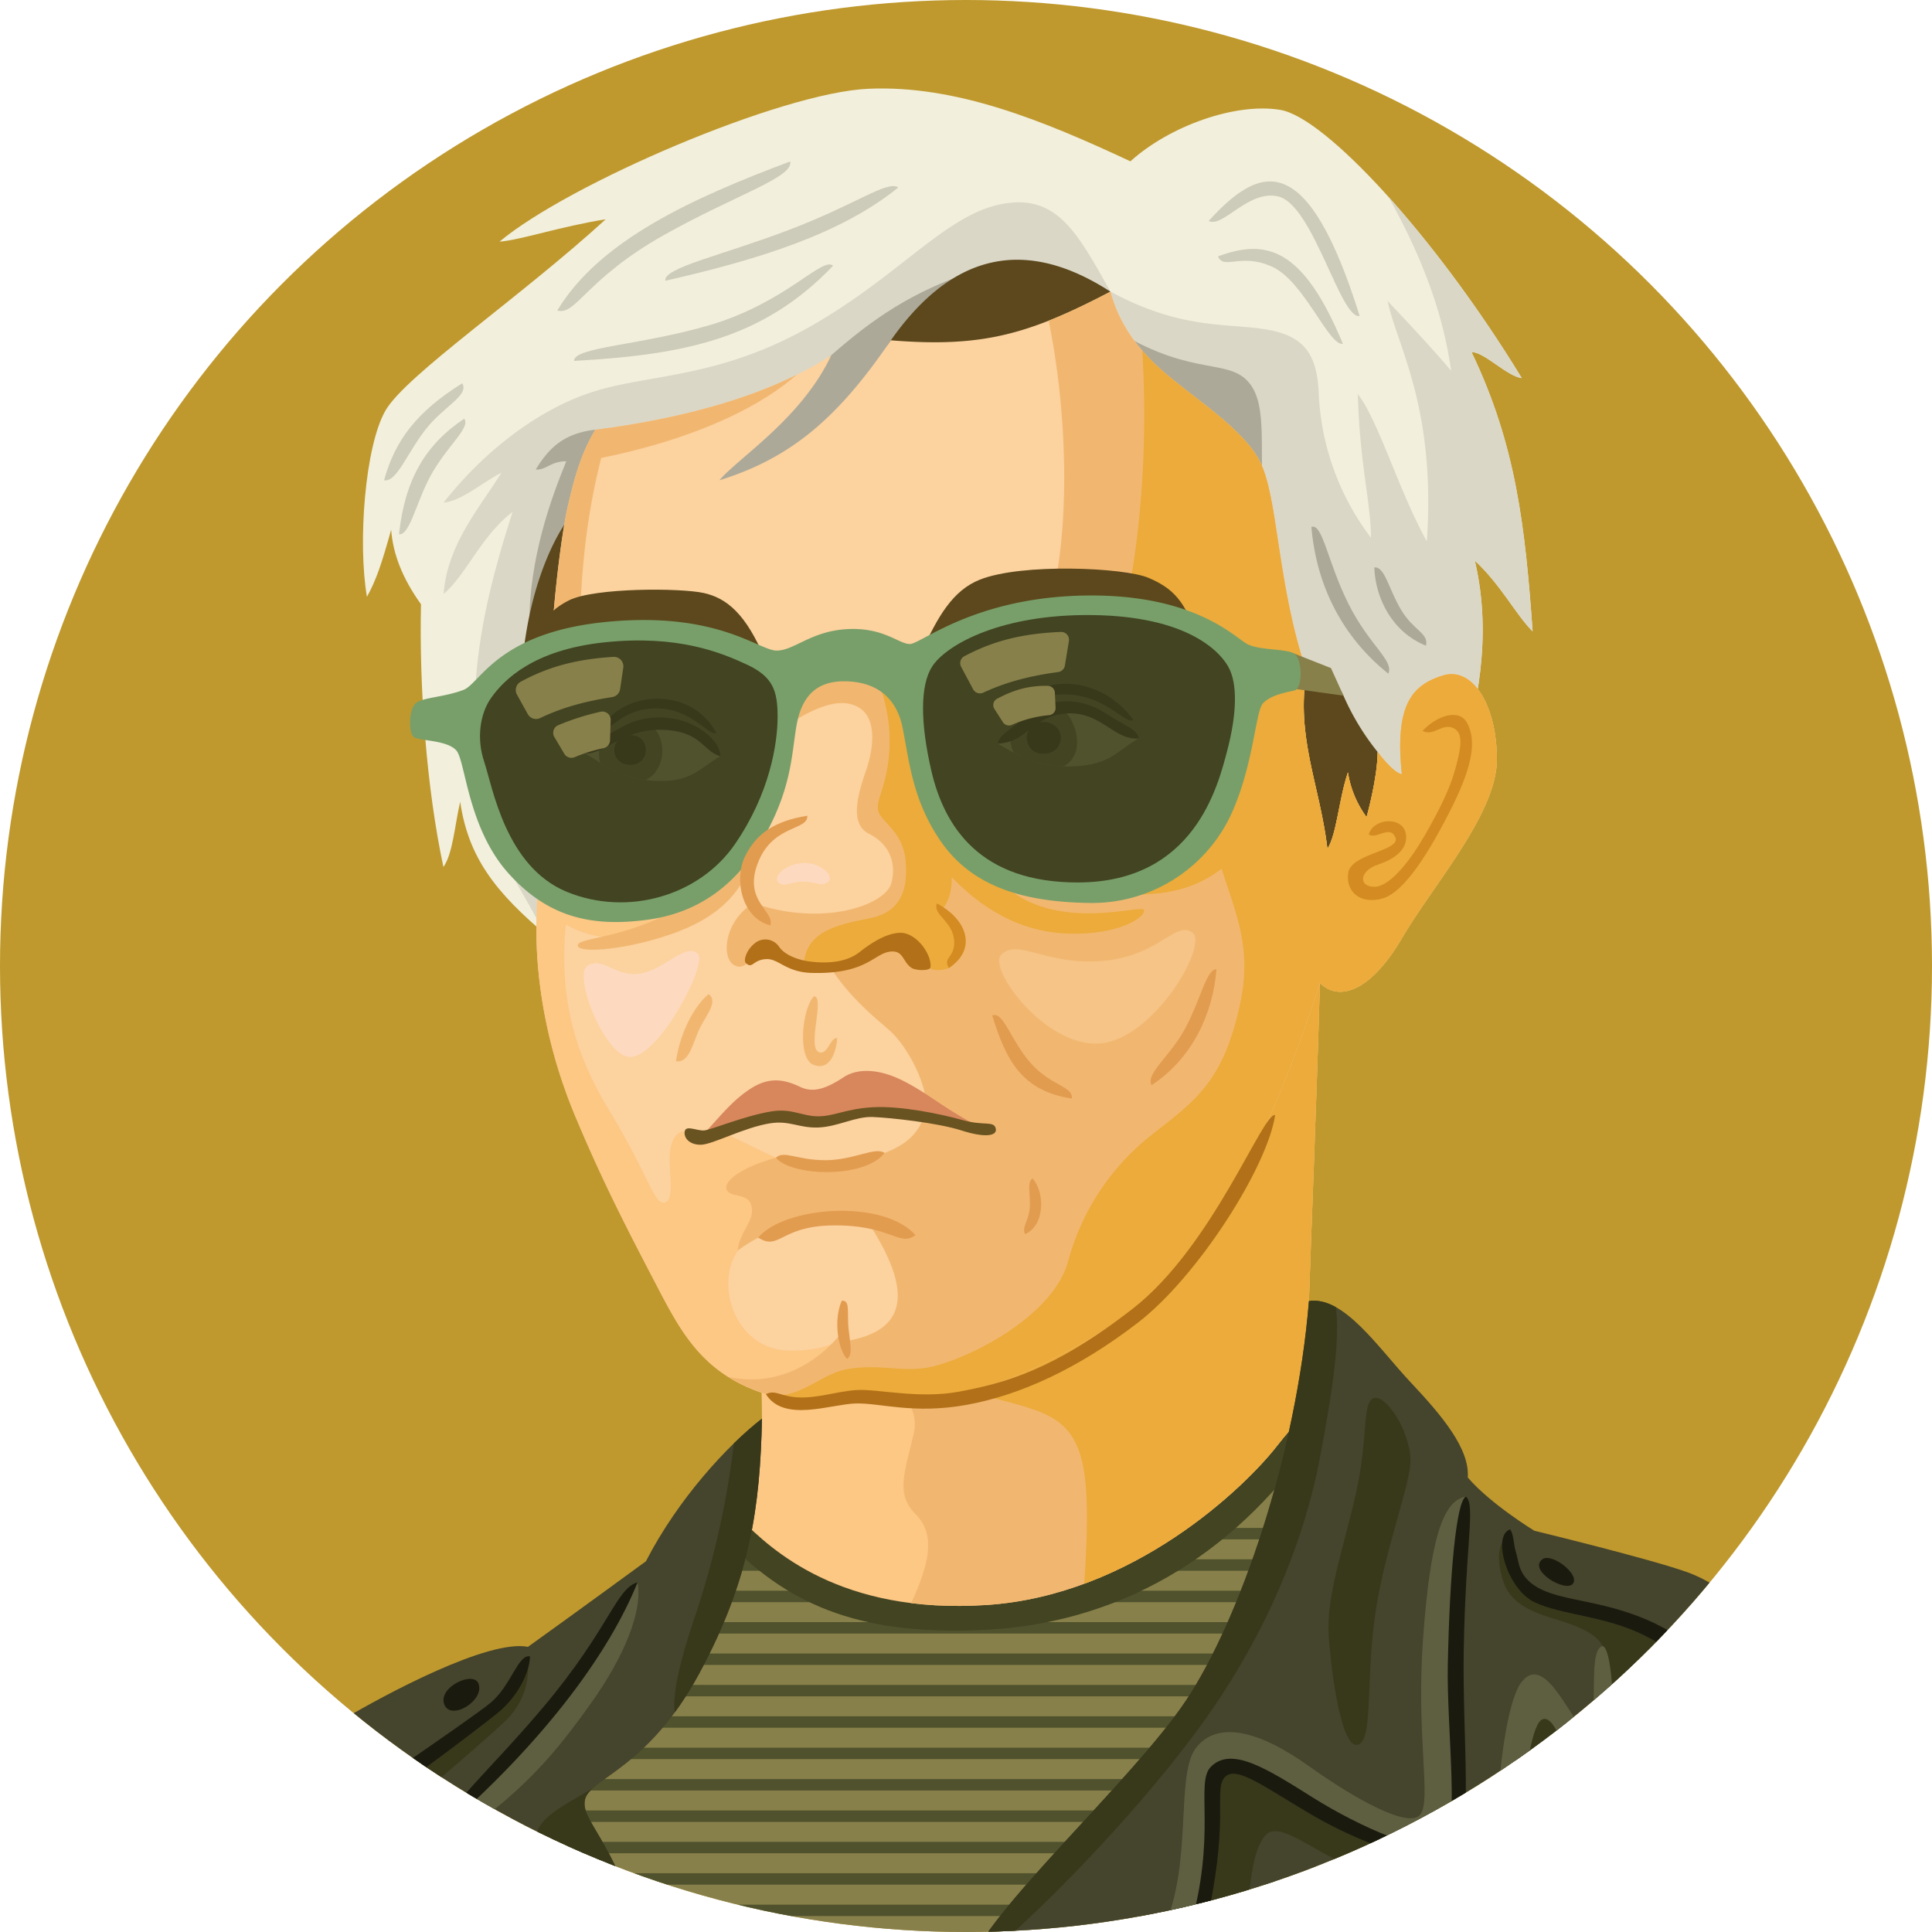 <svg xmlns="http://www.w3.org/2000/svg" viewBox="0 0 700 700"><defs><style>.cls-2{fill:#fdc784}.cls-3{fill:#45442c}.cls-4{fill:#f2efdc}.cls-5{fill:#fcd29f}.cls-6{fill:#4f522d}.cls-9{fill:#88804a}.cls-10{fill:#424422}.cls-12{fill:#f1b770}.cls-13{fill:#ecab3a}.cls-15{fill:#5e5e41}.cls-16{fill:#38381b}.cls-17{fill:#1a1a0e}.cls-21{fill:#ada998}.cls-22{fill:#5c481c}.cls-23{fill:#cdcbb9}.cls-25{fill:#fddabf}.cls-31{fill:#d38b22}.cls-32{fill:#e29c50}.cls-33{fill:#b27018}</style><clipPath id="clip-path"><circle cx="350" cy="350" r="350" fill="none"/></clipPath><clipPath id="clip-path-2"><path class="cls-2" d="M478.23 356.16C477 400 475 448 474.25 471.4c6.55 38.43.35 37.05-11.37 52.21s-52.39 54.46-105.46 57.91-77.9-20-88.93-31-.68-22.06 7.59-36.54c0-13.78-1.58-50.21-1.58-50.21z"/></clipPath><clipPath id="clip-path-3"><path class="cls-3" d="M276.08 514c-.69 31.71-4.14 57.91-22.75 92.37S214 644.24 212 651.83s10.34 14.47 20 48.59H81s28.26-68.58 43.43-77.54 52.39-29 66.86-26.2c14.48-10.34 42.74-31 42.74-31 11.72-22.76 29.64-42.07 42.05-51.68z"/></clipPath><clipPath id="clip-path-4"><path class="cls-3" d="M474.25 471.4c-4.48 55.66-25.16 115.6-44.46 144.6s-73.79 77.87-78.58 96.49l327.42-16.2c-6.2-39.64-11.71-93.4-27.57-94.09-13.78-15.86-26.19-27.58-39.29-32.4s-55.83-15.17-55.83-15.17-15.86-9.65-24.13-19.3c.69-10.34-9-22.05-20.68-34.46S487 469.5 474.25 471.4z"/></clipPath><clipPath id="clip-path-5"><path class="cls-4" d="M198.88 339.57C179 323 169.67 310.33 166.73 290.49c-2 8.78-2.7 18.91-6.07 23.63-6.09-28.35-8.8-64.81-8.13-95.19-6.76-9.45-10.14-18.22-10.81-27-3.38 12.15-5.4 18.23-8.77 24.31-3.38-19.58-.7-54.69 6.73-67.52s48.74-40.91 79.78-69.27c-16.87 2.7-30.38 7.43-38.48 8.11 25-20.94 101.93-54 133.66-55.4s63.19 11.45 94.93 26.29c14.17-12.83 38.1-21.34 54.31-18.64S519.63 85 551.38 137c-5.4-.67-13.51-9.45-18.23-9.45 16.21 33.76 19.44 63.42 22.15 101.22-6.08-6.07-11.48-16.87-20.94-25.64 6.76 29-.13 53.77-4.17 71.33s-308.56 84.07-331.31 65.11z"/></clipPath><clipPath id="clip-path-6"><path class="cls-5" d="M402.33 105.67c-29.7 15.53-46.48 20.32-79.56 17.63C303.88 151 287 165.84 260.68 174c6.75-8.1 29.7-22.29 40.49-45.25-24.3 15.54-55.12 22.91-85.5 27-4.73 8.1-7 15-10 28-2.51 10.85-7.34 48-6.67 80 .59 28.42-4.67 49-4.67 72.66s5.39 47.24 14.17 68.17S225 441 236.5 463c10.21 19.53 18 36.44 45.5 43.38 16.37 4.12 21.42-1.63 29.52-1.63s12.83 2.69 31.06 1.34 65.48-24.33 84.37-45.94 36.44-58.07 51.28-104c6.75 6.75 18.23 3.37 29.7-16.21s34.42-45.24 34.41-64.82-8.79-33.76-19.59-30.38-17.55 10.14-14.84 35.79c-3.37-.67-8.78-8.1-8.78-8.1 0 9.45-4 23.63-4 23.63a37 37 0 0 1-6.76-16.2c-3.37 10.13-4 22.28-7.42 27.68-2.7-22.95-11.58-40.55-7.54-64.18-10.81-31.73-10.25-63.46-17-76.28s-26.33-24.3-37.14-34.42-14.91-19.57-16.94-26.99z"/></clipPath><clipPath id="clip-path-7"><path class="cls-6" d="M211.67 272.88c7.78 4.25 12.42 9.51 26.1 10.08 12.49.51 15.38-4.27 23.23-9-6.37-7.95-10.86-12-22-11.72s-19.54 6.85-27.33 10.64z"/></clipPath><clipPath id="clip-path-8"><path class="cls-6" d="M412.63 267.55c-7.79 4.24-10.07 9.59-23.75 10.13-12.49.5-19.5-3.5-27.34-8.25 8.43-4.11 14.32-11.07 23.76-12.57 10.99-1.74 18.46 7.14 27.33 10.69z"/></clipPath></defs><g clip-path="url(#clip-path)" id="Layer_4" data-name="Layer 4"><circle cx="350" cy="350" r="350" fill="#bf992e"/><path class="cls-9" d="M470.12 513.27L268.5 534.99l-84.79 120.97L216.8 718h261.59l-8.27-204.73z"/><path class="cls-6" d="M214.73 690.08h247.12v4.14H214.73zM214.73 678.71h247.12v4.14H214.73zM205.42 667.34h256.42v4.14H205.42zM203.36 655.96h258.49v4.14H203.36zM203.36 644.59h258.49v4.14H203.36zM214.73 633.22h247.12v4.14H214.73zM214.73 621.84h247.12v4.14H214.73zM214.73 610.47h247.12v4.14H214.73zM214.73 599.09h247.12v4.14H214.73zM214.73 587.72h247.12v4.14H214.73zM240.06 576.35h221.79v4.14H240.06zM246.26 564.97h215.58v4.14H246.26zM250.92 553.6h210.93v4.14H250.92z"/><path class="cls-10" d="M262.29 557.39c22.07 22.74 46.94 35.62 95.13 33.09 52.38-2.76 93.1-30.75 119.94-71 8.27-12.41-16.55-15.86-42.74-10.34S239.54 534 262.29 557.39z"/><path class="cls-2" d="M478.23 356.16C477 400 475 448 474.25 471.4c6.55 38.43.35 37.05-11.37 52.21s-52.39 54.46-105.46 57.91-77.9-20-88.93-31-.68-22.06 7.59-36.54c0-13.78-1.58-50.21-1.58-50.21z"/><g clip-path="url(#clip-path-2)"><path class="cls-12" d="M306.49 477.22c12.56 22.43 27.66 28.82 24.56 42.26s-6.72 21.71.52 28.95 6.72 17.58-5.69 40.84 122.52 12.41 145.27-53.76 38.26-183-2.58-183S293.83 454.6 306.49 477.22z"/><path class="cls-13" d="M331.05 484.32c5.42 20.34 23.78 19.65 43.43 26.37s21.71 20.16 17.57 74.45c0 0 76.52-20.68 85.31-62.56s31.53-169.57-8.79-168-145.79 98.73-137.52 129.74z"/></g><path class="cls-3" d="M276.08 514c-.69 31.71-4.14 57.91-22.75 92.37S214 644.24 212 651.83s10.34 14.47 20 48.59H81s28.26-68.58 43.43-77.54 52.39-29 66.86-26.2c14.48-10.34 42.74-31 42.74-31 11.72-22.76 29.64-42.07 42.05-51.68z"/><g clip-path="url(#clip-path-3)"><path class="cls-15" d="M231 573.33c-4.2 6.81-9.8 17.23-23 35.33s-41.88 43.93-45.5 52.47c-1.89 4.48 6 3.53 19.13-7.58s21.46-20.85 32.83-36.88S233 583.93 231 573.33z"/><path class="cls-16" d="M266.77 514.65a310.12 310.12 0 0 1-14.47 69.62c-4.48 13.1-10 31.71-7.24 37.92s22.4-20 31.36-48.26 11.38-54.45 5.86-63.07-14.47-8.61-15.51 3.79zM214.73 648c-13.85 8.08-21 11.37-21 20.67s32.4 20.34 32.4 20.34 1.01-48.21-11.4-41.01z"/></g><path class="cls-17" d="M231 573.33c-10.06 25-32.8 56.27-68.48 87.8-2.06-5.17 14.63-19.19 34.49-42.8 23.77-28.26 26.32-43 33.99-45z"/><path class="cls-16" d="M191.29 602.54a26.3 26.3 0 0 1-7.92 20.68c-4.83 4.83-25.85 22.75-25.85 22.75l-7.24-5.86s27.57-18.27 31.36-22.06 9.65-15.51 9.65-15.51z"/><path class="cls-17" d="M119.09 664.75c26.36-17.06 53.25-37.74 61-43.94S192 605.56 192 600.13c-4.31-.8-6.82 10.67-14.31 16.87s-61.34 42.67-61.34 42.67z"/><path class="cls-17" d="M173.37 610c-1.79-4.77-14.73 1.29-12.41 7.5s14.74-1.35 12.41-7.5z"/><path class="cls-3" d="M474.25 471.4c-4.48 55.66-25.16 115.6-44.46 144.6s-73.79 77.87-78.58 96.49l327.42-16.2c-6.2-39.64-11.71-93.4-27.57-94.09-13.78-15.86-26.19-27.58-39.29-32.4s-55.83-15.17-55.83-15.17-15.86-9.65-24.13-19.3c.69-10.34-9-22.05-20.68-34.46S487 469.5 474.25 471.4z"/><g clip-path="url(#clip-path-4)"><path class="cls-15" d="M531.12 542.23c-2 11.92-3.62 26.36-4.65 53.25s4.13 70.3-2.07 75.47-28.43-2.06-46.53-14-31-20.68-37.22-15.51 2.58 20.16-6.72 54.8l-12.41 2.58c10.86-23.78 4.14-55.83 11.89-65.65s22.75-6.21 40.84 6.72c16.82 12 36.19 22.74 40.33 17.57s-1.55-28.43 1-63.59 6.93-50.27 15.54-51.64z"/><path class="cls-16" d="M348.11 716.28c25.33-19.13 68-63.37 91-96.85 18.95-27.57 33.09-59.11 39.29-92.2s8.27-51.69 3.1-63.58-12.41-8.79-18.61 6.2-124.6 240.91-124.6 240.91zM450.47 704c2.59-16.54 2.07-31.53 7.76-38.77s20.68 9.3 42.39 15.51 32-1.55 2.07-13.44c-13.76-5.46-33.09-18.1-44.46-23.79s-15-5.17-17.58-2.06-3.1 9.3-3.1 22.74-4.65 38.26-4.65 38.26z"/></g><path class="cls-17" d="M531.12 542.23c3.55 3.1-.1 16.48-.79 55.77-.53 30.45 3.55 68.46-3 74.67-5.66 5.36-32.74-4-50.66-14.34s-28.87-19.16-33-14.33 2.31 15.33-7.34 56l-5.5-.27c10.34-35.15 2.05-53.75 7.92-59.62 7.59-7.58 20.68 1 37.23 11.37s40.67 21 46.87 16.89 1.26-42.39 1.72-65.14c.69-33.78 3.11-59.23 6.55-61z"/><path class="cls-16" d="M498 506.55c-4.65 1-2.06 14-6.72 34.64s-10.85 37.22-9.82 51.7 4.65 40.33 10.34 39.29 3.1-22.23 6.2-45.49 11.9-45.5 12.93-55.84-8.24-25.33-12.93-24.3zM584.89 587c13.1 3.9 26.11 11.89 35.41 19.64-23.3 34.59-72.89 53.46-72.89 53.46 0-18.61 3.87-42.14 11.11-42.91s11.63 12.66 17.58 12.66 8.41-21.73 5.43-31.53c-1.81-6-8.45-8.88-19-12s-15.34-7.06-17.41-12.23-3.27-13.62.26-16.37c1.55 9 5.94 19.38 13.18 22s14.18 3.61 26.33 7.28z"/><path class="cls-17" d="M547.15 554.12c-6.72 2.32-1 21.71 8.79 26.36s25.07 4.91 39 11.63 35.41 22.49 35.41 22.49l3-4.6s-22.74-17.14-36.35-23c-16.23-7-29.54-6.86-38.33-11s-8.3-10.23-9.34-13.33-.8-6.67-2.18-8.55z"/><path class="cls-17" d="M558.78 565c-5.17 4 8.53 12.15 11.12 8.79s-7.76-11.4-11.12-8.79z"/><path class="cls-15" d="M580.23 596.51c5.09-2.54 6.73 50.66-1.55 56.87s-11.89-32.57-19.64-30.5-9.31 68.75-14.48 68.75-2.58-70.31 6.72-82.2 19.13 18.62 23.79 16.55 0-26.89 5.16-29.47z"/><path class="cls-4" d="M198.88 339.57C179 323 169.67 310.33 166.73 290.49c-2 8.78-2.7 18.91-6.07 23.63-6.09-28.35-8.8-64.81-8.13-95.19-6.76-9.45-10.14-18.22-10.81-27-3.38 12.15-5.4 18.23-8.77 24.31-3.38-19.58-.7-54.69 6.73-67.52s48.74-40.91 79.78-69.27c-16.87 2.7-30.38 7.43-38.48 8.11 25-20.94 101.93-54 133.66-55.4s63.19 11.45 94.93 26.29c14.17-12.83 38.1-21.34 54.31-18.64S519.63 85 551.38 137c-5.4-.67-13.51-9.45-18.23-9.45 16.21 33.76 19.44 63.42 22.15 101.22-6.08-6.07-11.48-16.87-20.94-25.64 6.76 29-.13 53.77-4.17 71.33s-308.56 84.07-331.31 65.11z"/><g clip-path="url(#clip-path-5)"><path d="M496 59.1c12.16 20.25 25.7 45.52 29.76 75.23-6.07-7.43-23-25.27-23-25.27 3.38 16.2 17.57 38.48 14.21 87.09-10.13-18.23-17.57-43.88-25-53.33.69 25.65 4.74 39.15 4.75 52a93 93 0 0 1-18.93-52.65c-.68-14.85-6.08-20.93-20.26-23s-30.2 0-55.19-13.53c-12.17-21.57-19.5-35.7-39.75-31.64s-37.12 26.34-69.52 44.58-56.71 16.9-77 23-40.5 21.62-55.35 40.53c6.75-.68 14.18-7.44 20.93-10.81-7.43 12.15-19.58 25.66-20.92 43.89 8.1-6.76 13.5-20.94 25-29.72-10.79 33.76-26 87.3 3 137.25 26.21 45.07 18 53.13 142.87 26.09s234.27-14.93 241-98S577 87.43 496 59.1z" fill="#dbd7c7"/><path class="cls-21" d="M215.67 155.67c-11.48 1.35-16.84 6.68-21.57 14.45 3.72.33 5.33-3 11.07-3-5.5 13.5-13.42 35-13.41 59.32s38.75-72.52 23.91-70.77zM399.87 116.81c29.88 20.24 44.06 12.64 52.16 21.25s3.55 26.83 6.09 50.63c2.62 24.5-83.58-89.04-58.25-71.88zM301.17 128.7c13.88-12.07 29-23.63 54.68-31.41s-10.12 49-41.5 67.53-54 23.31-60.42 12.85 31.72-35.46 47.24-48.97z"/></g><path class="cls-22" d="M322.77 123.3c19.56-27.79 45.12-39.9 79.56-17.63-16.19 39.83-100.48 47.33-79.56 17.63zM499.13 272.44a90 90 0 0 1-12.36-20.38c-2.11-4.74-6.41-7.71-13.4-8.69-9.94-1.4-21.49 63.52 2.15 73.64s33.86-31.42 23.61-44.57zM196.17 301.77c-9.95-29.83-8.62-54.35-5.34-73.59s10.51-35.86 18.13-43.89c6.41-6.75 12.16 23 12.17 46.58s-14.13 103.3-24.96 70.9z"/><path class="cls-23" d="M286.29 58.5c-35.29 13.25-69 28.5-84.37 54 6.75 2 10.29-11.39 38.64-27.35 25.84-14.51 47.09-20.92 45.73-26.65zM241.07 101.72c33.93-7.72 63.68-17 84.39-33.79-4.06-2.69-14.86 6-39.83 15.46S240.4 97 241.07 101.72zM208 130.76c40.25-2.26 68.5-8 93.83-34.46-3.79-3.55-17.12 13.42-44.8 21.53-25.2 7.39-49.11 7.87-49.03 12.93zM167.5 138.87C151.25 149 143.25 159.25 139.15 174c4.48.84 8.1-9.37 14.85-18.15s16-12.42 13.5-16.98zM168.18 151.7c-14.18 9.55-21.43 22.05-23.62 41.87 4.14.5 6.41-12.92 12.48-23s13.42-15.75 11.14-18.87zM437.93 80.05c19.07-21 35.82-25.8 54.7 34.41-6.88 1.54-16.81-40.25-29.47-43.28-10.83-2.6-20.16 11.57-25.23 8.87z"/><path class="cls-23" d="M441.31 92.88c17.44-6.38 30.69-3.38 45.25 31.71-5.15.76-13.94-22.44-25.41-27.84s-17.73 1.25-19.84-3.87z"/><path class="cls-21" d="M475.14 190.93C477 212.67 486.67 231 503 244.08c2.2-4.72-6.83-10.12-14.43-25.31s-9.38-29.36-13.43-27.84zM497.93 205.6c.4 11.07 6.4 23.4 18.74 28.35 1-4.62-4.44-5.36-9-12.95s-5.94-15.9-9.74-15.4z"/><path class="cls-5" d="M402.33 105.67c-29.7 15.53-46.48 20.32-79.56 17.63C303.88 151 287 165.84 260.68 174c6.75-8.1 29.7-22.29 40.49-45.25-24.3 15.54-55.12 22.91-85.5 27-4.73 8.1-7 15-10 28-2.51 10.85-7.34 48-6.67 80 .59 28.42-4.67 49-4.67 72.66s5.39 47.24 14.17 68.17S225 441 236.5 463c10.21 19.53 18 36.44 45.5 43.38 16.37 4.12 21.42-1.63 29.52-1.63s12.83 2.69 31.06 1.34 65.48-24.33 84.37-45.94 36.44-58.07 51.28-104c6.75 6.75 18.23 3.37 29.7-16.21s34.42-45.24 34.41-64.82-8.79-33.76-19.59-30.38-17.55 10.14-14.84 35.79c-3.37-.67-8.78-8.1-8.78-8.1 0 9.45-4 23.63-4 23.63a37 37 0 0 1-6.76-16.2c-3.37 10.13-4 22.28-7.42 27.68-2.7-22.95-11.58-40.55-7.54-64.18-10.81-31.73-10.25-63.46-17-76.28s-26.33-24.3-37.14-34.42-14.91-19.57-16.94-26.99z"/><g clip-path="url(#clip-path-6)"><path class="cls-2" d="M171.91 303.67c86.67.66 105.66 15.48 70 31.33-18 8-29.55 4.09-36.91 0-2.67 27.33 3.93 47.94 15.33 66.67 15.2 25 16.67 35.33 20.67 34s.62-13.44 2-19.85 5.73-7.77 11-4.05c7.08-3.89 9.95 0 27.17 7.71s-5.39 21.48-13.83 33.63-1.19 35.58 18.14 36.22c11.57.37 17.07-2.76 20.51-4.28-.06 20.31-12.7 21-37.3 21.23s-114.78-100.61-96.78-202.61z"/><path class="cls-12" d="M373 90c15 44 16.47 107.29 5 137s-38.54 21.19-57.28 16.13-32.92-5-36.45 20.27c12.15-8.11 20.75-10.64 26.83-7.1s6.08 13.16 2.54 23.29-5.31 19.24 1.27 22.53 10.09 9.62 8.09 17.72-25 16.16-50 7.36c-10.8 6.58-11.83 20.26-6.76 22.62s6.34-6.15 13.34-5.82c7 5 13.17 5.5 20.92 6 8.25 12.75 17.86 19.64 22.5 24 5.82 5.48 13.33 19.33 12.33 27.33s-6.08 13.06-14.83 16.42c-7.95 3.05-25.21 5.44-39.39 1.73-11.14 3-18.9 8-17.89 11.36s8.11 1 9.12 6.41-4.34 8.75-5.06 15.86c10.46-7.76 25.65-13.51 47.6-9.8 10.47 16.54 19.92 37.8-8.09 42.53a16.07 16.07 0 0 1-.63-4.61c-6.75 9.45-21.81 22-42.18 17.66.68 10.8 11.76 24.1 73.88 20.7S484.33 434.48 523.47 367s50.59-135 39.76-207.95S495.67 19.27 445 26s-80.5 39.07-72 64zM221.33 153.83c-10.66 33.34-11.45 63.54-11.44 90.54l-27.14 3.39 12.13-93.85z"/><path class="cls-12" d="M300.93 121.61c-18.89 31.06-73.24 44.25-104.29 47.63l6.74-23z"/><path class="cls-25" d="M253 345.76c-4.15-4.7-12.18 5.63-21.12 7s-13.34-6.21-18.95-2.93 6.47 33.8 15.68 33.11c10.75-.77 27.58-33.6 24.39-37.18z"/><path class="cls-12" d="M273.4 306.19c-2 14.68-11.14 25.06-27.84 31.4s-35.7 8.11-36.21 5.07 16.46-2.28 36.2-13.43c18.64-10.52 27.85-23.04 27.85-23.04z"/><path class="cls-13" d="M317.68 245.16c5.32 14.17 5.33 24.3 3.81 33.16s-4.05 11.65-3.29 15.45 8.87 7.34 9.88 17.71-1.26 19-13.16 21.28-22.66 4.85-23.67 16.24c9.37 2.53 17.35 1.23 22.16-1.56s12.33-10.38 17-2.87c4.9 7.93 9.51 7.53 13.42 6.15 3.12-1.1 6.83-12.66-2.54-21 2.53-3.29 3.55-6.58 3.54-11.9 13.68 14.17 28.62 20.75 45.33 20.49s25.06-6.34 24.3-8.61-31.9 8.61-51.14-9.36-24.88-75.95-45.64-75.18z"/><path class="cls-13" d="M412 105c4.74 41.86 3 86-6 123-6.57 27 23.59 29.61 30.35 63.36.8 4-16.44 21.64-28.94 32.64 20 1 29.5-5 35.19-9.23 5.78 17.8 11 29.36 6.6 49.5C443.13 392 433 398.84 417.5 411a87 87 0 0 0-30.5 46c-4.72 17.55-29.69 32.48-47.13 37.61-11.47 3.38-19.58-.67-32.4 1.36s-20.75 16.65-41 6c25 20.25 93.64 21 128.06 2.72S504.57 400 524.81 357.5s43.19-84.41 22.24-122.88S443.74 118.49 412 105z"/></g><path class="cls-9" d="M468.57 236.67l13.67 5.39 4.53 10-18.96-2.65.76-12.74z"/><path class="cls-22" d="M277.34 239.23c-7.06-17-14.11-22.52-22.34-24.37s-39.41-2-48.81 2.63-12.63 12.35-14.69 21.29c19.69-13.27 55.86-14.35 85.84.45zM333.71 236.71c6.07-13.5 11.58-22.8 21.26-26.67 15.19-6.08 52.32-4.41 61.1-.7s13.51 8.44 17.56 21.6c-26.63-18.22-76.97-15.5-99.92 5.77z"/><path d="M168 249.93c-6.77 2.64-14.51 2.71-17.21 4.73s-3 11.14-.67 12.49 11.81 1 15.19 4.72 4.06 28 18.92 44.56 31.11 19.3 50 16.86c20.93-2.71 34.43-14.87 43.54-31.75s9.1-28.69 10.79-38.48 6.41-16.21 17.21-16.21 18.9 5.06 21.27 16.87 3.52 25.9 13.52 40.67c11.65 17.21 30.89 22.44 54.18 22.77a55.58 55.58 0 0 0 51-31.41c8.43-17.89 9.1-37.81 11.8-40.85s8.43-4.05 11.47-4.73 3-11.81-.34-13.5-12.49-1-16.88-3.37-18.79-17.89-57.66-17.54c-40.84.37-60.42 17.58-64.47 17.58s-9.45-6.08-22.62-5.4-19.24 7.77-25.65 7.78-21.2-14.18-61.1-10.45-46.24 22.3-52.29 24.66z" fill="#789f6a"/><path class="cls-10" d="M175.41 275.92c3.1 9.31 7.77 38.14 30.06 47.25 22.06 9 47.93 1.34 60.75-17.23s15.52-36.8 15.52-46.26-1.7-14.51-11.15-18.9-25-10.79-51.31-8.08-36.79 13.85-41.18 19.93-5.4 15.19-2.69 23.29zM337.77 241.44c4.74-7.31 23.11-18.28 54.84-18.59 35.62-.35 48.62 12.14 52.33 18.55s3.05 17.89-.33 30.72-12 47.43-53.82 47.61c-35.62.16-48.65-20.14-53.35-40.49-4.06-17.55-4.06-31.05.33-37.8z"/><path class="cls-6" d="M211.67 272.88c7.78 4.25 12.42 9.51 26.1 10.08 12.49.51 15.38-4.27 23.23-9-6.37-7.95-10.86-12-22-11.72s-19.54 6.85-27.33 10.64z"/><g clip-path="url(#clip-path-7)"><path class="cls-10" d="M237.51 264.41c5.29 6.92 1.89 19.73-9 19.31-11.79-.45-13.33-10.14-9.81-17.6 3.3-6.9 14.65-7.12 18.81-1.71z"/></g><path class="cls-16" d="M217.55 264.22c8.09-14.18 32.93-15.73 42 1.35-2.91 1.25-8.76-8.85-21.71-8.93s-17.33 9.42-20.29 7.58z"/><path class="cls-16" d="M211.67 272.88c6.55 1.1 13.77-8.86 28.16-8.47s14.66 7.74 21.17 9.59c-.07-2.84-1.89-6.67-8.62-10.63-7-4.16-18.3-4.84-26.57-.18-7.59 4.23-12.01 5.81-14.14 9.69z"/><path class="cls-16" d="M227.94 266.44c-7.47.67-7 10.68.54 10.66s7.3-11.37-.54-10.66z"/><path class="cls-6" d="M412.63 267.55c-7.79 4.24-10.07 9.59-23.75 10.13-12.49.5-19.5-3.5-27.34-8.25 8.43-4.11 14.32-11.07 23.76-12.57 10.99-1.74 18.46 7.14 27.33 10.69z"/><g clip-path="url(#clip-path-8)"><path class="cls-10" d="M368.52 259.78c-5.7 7.44-1.33 19.94 10.35 19.48 12-.46 13.36-10.34 9.33-18.26s-15.2-7.08-19.68-1.22z"/></g><path class="cls-16" d="M410.61 260.83c-11.53-16-34.31-18-45.49-2.07 2.91 1.25 7.15-7.73 21.53-7.17s21 11.06 23.96 9.24z"/><path class="cls-16" d="M412.63 267.55c-9.09.85-13.83-10.22-26.83-9-12.3 1.16-13.42 10.39-24.26 10.86.07-2.84 5.27-5.55 11.31-10.59 6.91-5.76 18.11-6.71 27.78-.34 7.21 4.77 11 5.35 12 9.07z"/><path class="cls-16" d="M378.57 261.61c8 .74 7.54 11.52-.6 11.49s-7.85-12.27.6-11.49z"/><path class="cls-9" d="M188.66 247c10.23-5.54 20.32-8.17 33.54-9a3.43 3.43 0 0 1 3.63 3.91l-1.15 7.78a3.42 3.42 0 0 1-2.84 2.87c-9.94 1.56-18.05 3.75-26.15 7.61a3.42 3.42 0 0 1-4.46-1.42l-3.92-7.07a3.42 3.42 0 0 1 1.35-4.68zM349.42 237.75c10.69-5.67 21.12-8.2 34.95-8.79a2.84 2.84 0 0 1 2.92 3.3l-1.46 8.88a2.84 2.84 0 0 1-2.43 2.35c-10.34 1.43-18.71 3.56-27.14 7.47a2.83 2.83 0 0 1-3.69-1.24l-4.33-8.11a2.84 2.84 0 0 1 1.18-3.86z"/><path d="M362.78 345.91c-5 5 16 33.66 35.71 32.14s39.73-36.22 33.4-40.27-11.89 8.61-32.4 10.39-30.64-8.34-36.71-2.26z" opacity=".5" fill="#fcd29f"/><path class="cls-25" d="M281.92 319.6c-2-2.19 3-6.75 9.28-6.92s11.15 4.72 8.95 6.75-4.56 0-9.28 0-6.87 2.36-8.95.17z"/><path d="M254.78 411.09c6.41-6.92 10.8-12.66 17.55-16.88s12.17-3 17.72-.35c5.19 2.45 10.31-.11 15.7-3.61 5-3.25 12.82-3.15 21.94 1.58s14.18 9.61 26.33 16a231.06 231.06 0 0 0-34.26-5.56c-7.09-.5-15.36 2.88-20.26 3.22s-11.65-2.57-18.73-1.69c-9.45 1.2-21.94 7.12-25.99 7.29z" fill="#d8875c"/><path class="cls-31" d="M515.42 264.84c4.55-5.06 13.16-8.61 16.2-2.79s2.54 14.18-5.56 30.38-17.21 30.79-25.06 33.07-13.51-2.16-12.5-9.25 19.3-7.94 17.06-12.92c-2.06-4.58-6.81.92-9.63-1 1.82-6.07 12.32-6.57 13.42-.26 1 5.58-4.08 9.18-10.1 11.19-6.83 2.28-7.11 8.06-1.28 8.05s13.41-10.13 18.47-19 8.79-16.22 10.81-23.56 3.3-13.23-.75-15-7.03 3.11-11.08 1.09z"/><path class="cls-32" d="M440.76 351.2c-1.26 16.05-8.76 32.3-23.53 42-2.28-4.3 6.83-10.38 12.4-21s7.58-21.26 11.13-21zM359.49 367.93c5 16.32 10.84 27.4 28.88 30.12.5-4.56-7.6-4.55-14.95-12.91s-9.88-18.98-13.93-17.21zM274.71 448.39c9.62-11.39 45.29-14.06 57-.89-6.08 4.5-8.81-3.89-30.42-3.5-18.62.33-18.96 9.33-26.58 4.39zM281.11 419.48c5.64 6.77 32.14 7.66 39.39-1.73-3.35-2.4-11.05 2.56-21.34 2.61s-15.16-3.71-18.05-.88zM374.11 426.92c4.56 5.08 4.56 17.08-2.69 20.25-1.35-2.53 1.35-4.89 1.68-9.62s-1.18-9.11 1.01-10.63z"/><path class="cls-33" d="M277.5 505.12c6.5 10.38 23.39 3.64 32.5 3.38 8.86-.26 21 4 40.25.5s40.23-13 62-29.75 47-56.5 49.75-75.25c-4.56-.84-22.56 47.58-51.58 70.16-28.86 22.46-46.58 27-62.95 30.07-14.65 2.72-29.58-1.08-37.17-.58-7.05.47-13.47 2.85-20.47 2.68s-8.7-2.98-12.33-1.21z"/><path class="cls-12" d="M294.89 361c-4.14 4.05-6.22 22.44-.14 24.8s8.25-4.89 8.59-9.61c-2.36-.68-3.46 6.22-6.58 5.06-4.56-1.73 2.35-20.25-1.87-20.25zM256.73 360.17C251 365 246.27 375 244.92 384.48c4.75.85 6.05-6.42 8.41-11.48s7.11-10.13 3.4-12.83z"/><path class="cls-32" d="M305 471.25c-3.22 7.25-1.22 18 1.9 21.13 2-1.39 1.31-4.42.63-10.25-.79-6.58.73-11.01-2.53-10.88zM292.49 295.55c-12.16 2-18.48 6.58-22.53 14.69s-1.35 22.36 9.12 25.06c1.92-5.3-10.49-8.78-4.08-23.63 5.57-12.91 17.91-10.81 17.49-16.12z"/><path class="cls-31" d="M339.48 327.35c11.52 6.15 14.27 16.9 4.31 23.37-2.28-4 2.22-3.62 1.94-9.7-.34-7.26-7.94-9.62-6.25-13.67z"/><path class="cls-33" d="M277.75 347.5c4.34-.15 7.1 4.74 16.25 5 20.53.59 22.65-7.4 29-7.75 4.34-.24 4.05 3.69 7.2 5.9 1.5 1.05 6.78 1.21 6.93-.18.5-4.89-5.24-12.49-10.81-12.49s-11.81 4.58-14.91 7c-3.93 3.1-9.83 4.33-17.53 3.46-4.81-.55-9.63-2.46-11.63-5.46a6 6 0 0 0-8.83-1.17c-3 2.36-4.16 6.24-3.17 7.14 2.5 2.3 2.42-1.28 7.5-1.45z"/><path d="M255.2 409.57c-2.53.26-6.58-2-7.09.26s1.54 5 5.84 4.93 15.53-6.25 25.05-7.76c7.11-1.13 10.4 1.77 17.49 1.51s13.4-4.05 19.73-3.8 23.54 2.1 32.15 4.88 13.15 2 12.39-.8-4.3-.76-12.15-3-22.28-5.14-32.15-4.63-14.16 3.29-20 3.3-9.59-3-17-1.77c-9.32 1.48-21.73 6.63-24.26 6.88z" fill="#695321"/><path class="cls-9" d="M202.25 262.75a89.6 89.6 0 0 1 15.43-4.89 3 3 0 0 1 3.58 3l-.23 7.39a3 3 0 0 1-2.4 2.84 56.69 56.69 0 0 0-10.43 3.25 3 3 0 0 1-3.74-1.23l-3.63-6.11a3 3 0 0 1 1.42-4.25zM361.26 253.16c6.37-3.35 11.66-4.79 18.4-4.66a2.6 2.6 0 0 1 2.54 2.5l.26 5.41a2.6 2.6 0 0 1-2.34 2.71 42.23 42.23 0 0 0-13.51 3.52 2.59 2.59 0 0 1-3.25-1l-3.07-4.78a2.6 2.6 0 0 1 .97-3.7z"/></g></svg>